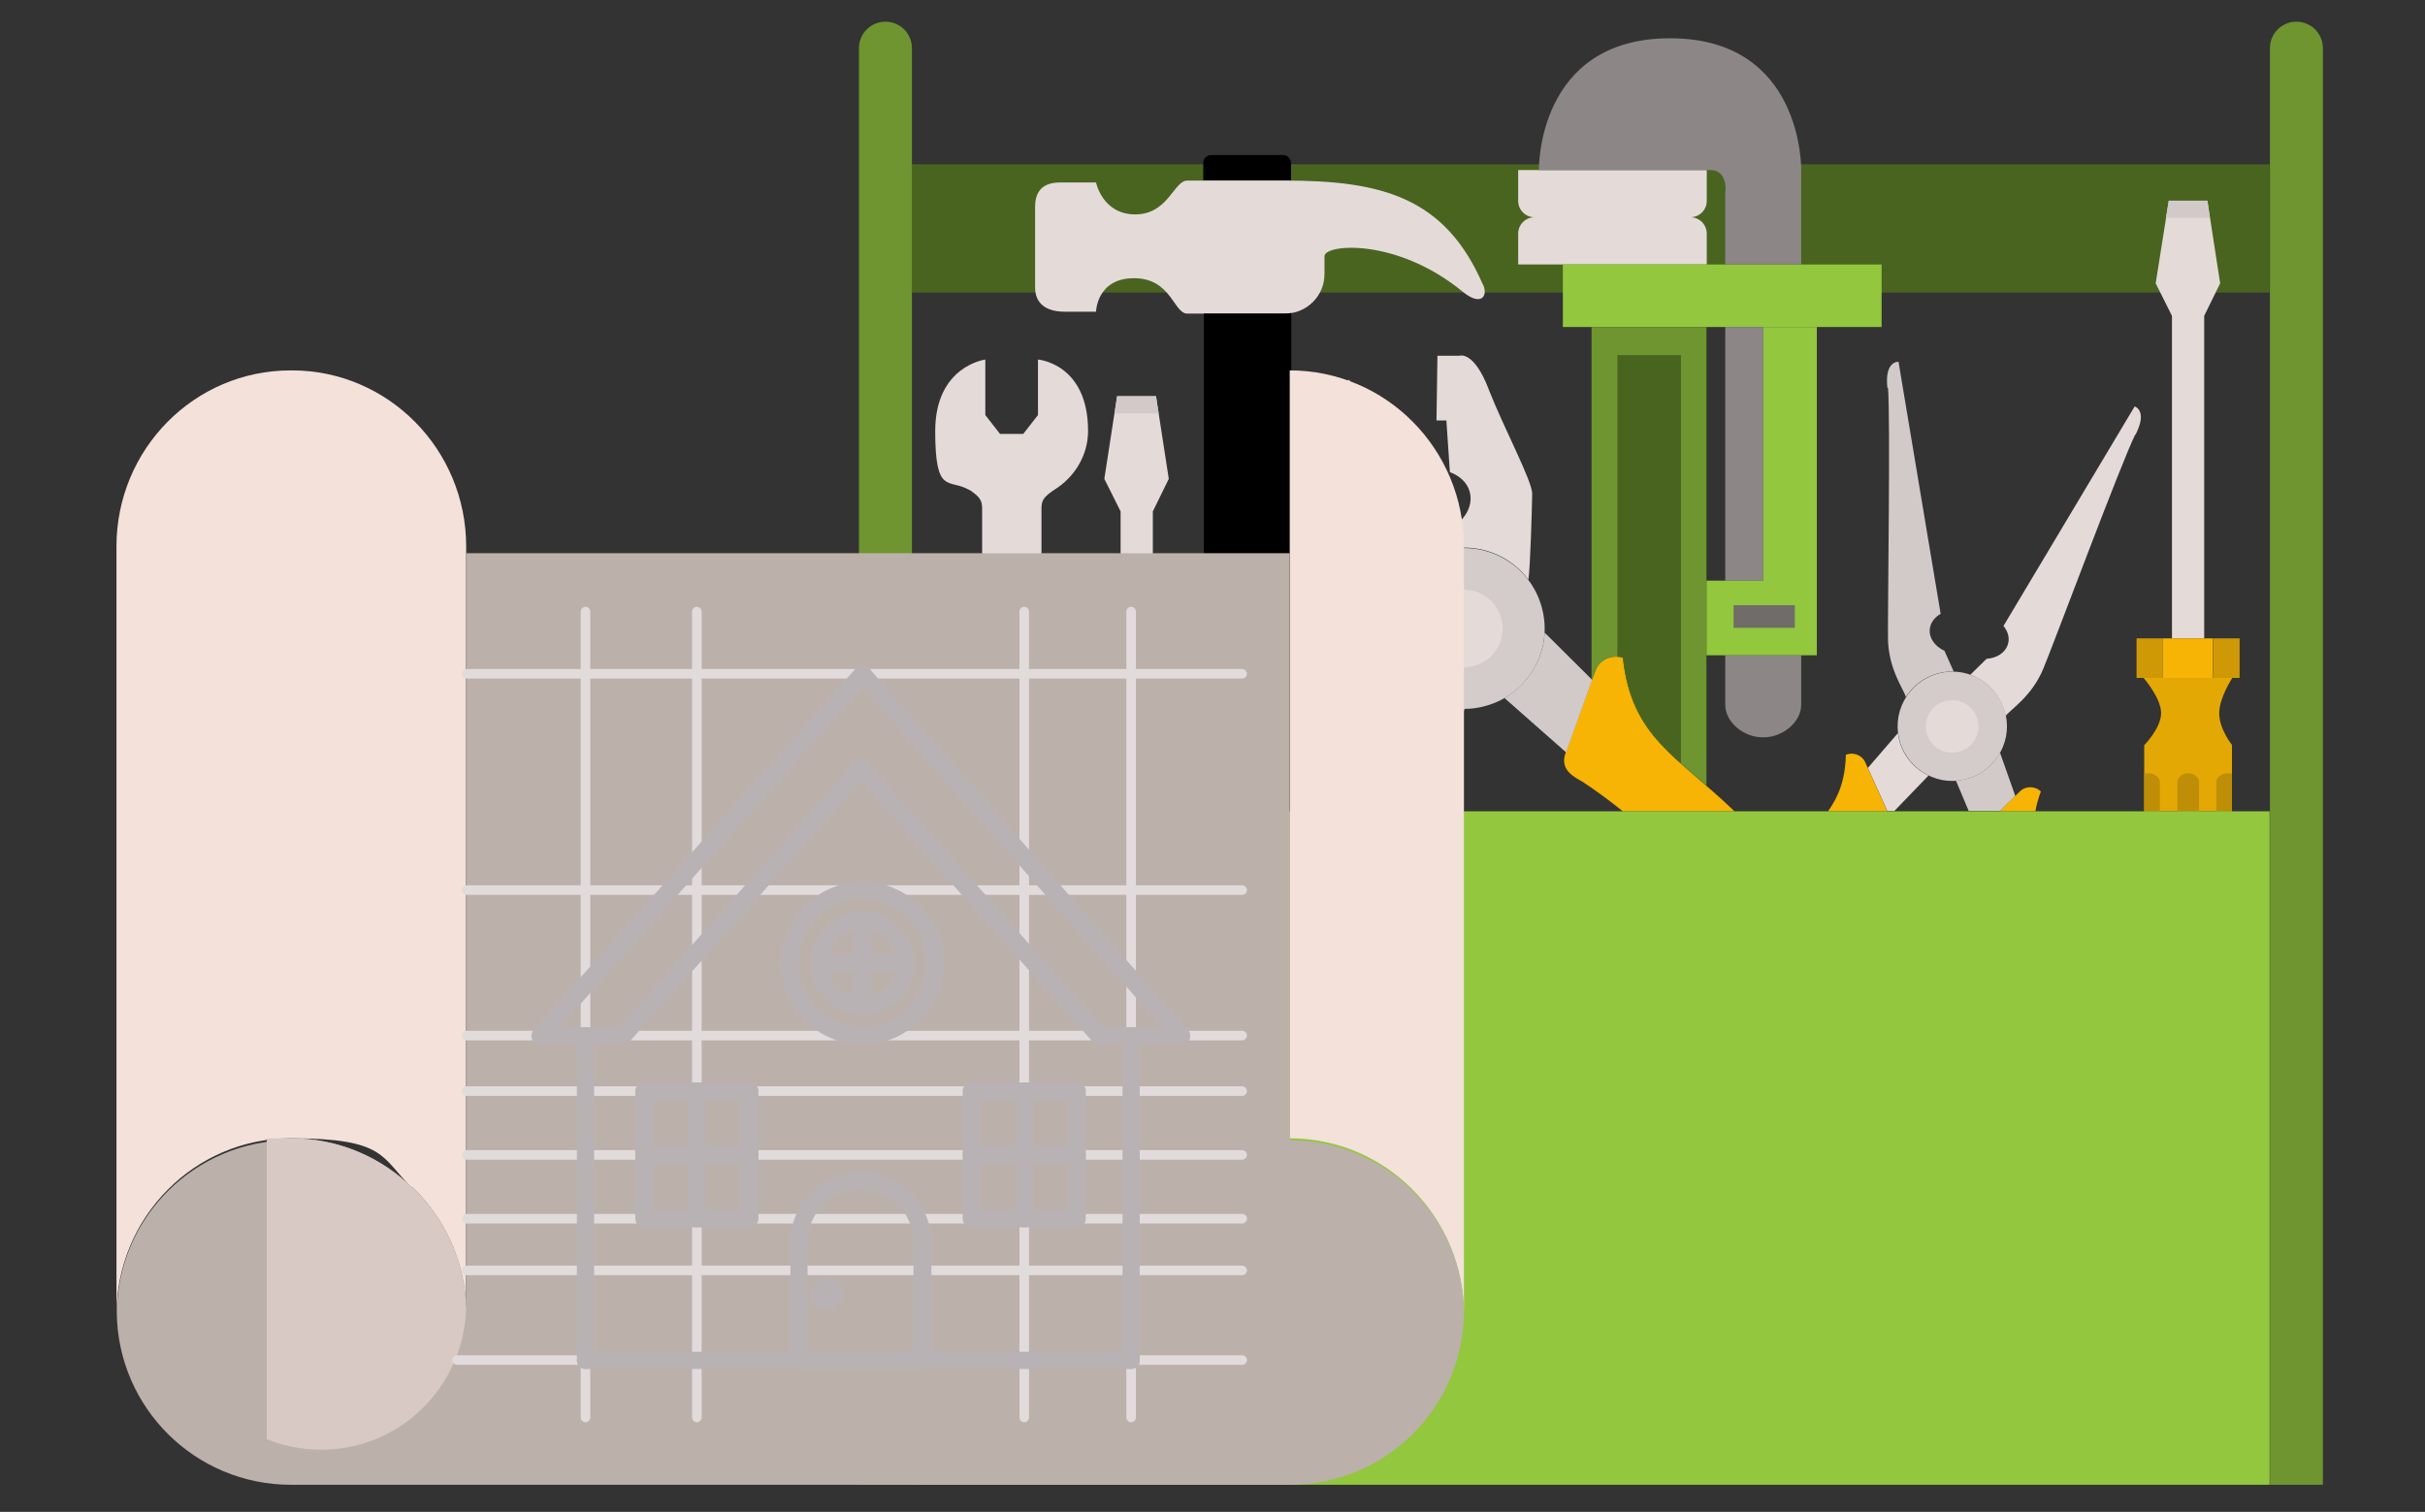 <?xml version="1.0" encoding="UTF-8"?>
<svg xmlns="http://www.w3.org/2000/svg" version="1.1" viewBox="0 0 760 473.9">
  <rect x="0" y="0" width="760" height="473.9" fill="#333333" stroke="none"/>
  <defs>
    <style>
      .cls-1 {
        fill: #f7b404;
      }

      .cls-1, .cls-2, .cls-3, .cls-4, .cls-5, .cls-6, .cls-7, .cls-8, .cls-9, .cls-10, .cls-11, .cls-12, .cls-13, .cls-14, .cls-15, .cls-16, .cls-17, .cls-18, .cls-19, .cls-20 {
        stroke-width: 0px;
      }

      .cls-2 {
        fill: #6f6c6a;
      }

      .cls-3 {
        fill: #8c8786;
      }

      .cls-21 {
        mix-blend-mode: multiply;
      }

      .cls-4 {
        fill: #e4a805;
      }

      .cls-5 {
        fill: #be8e06;
      }

      .cls-6 {
        fill: #d2cac9;
      }

      .cls-7 {
        fill: #000;
      }

      .cls-8 {
        fill: #e2dbdc;
      }

      .cls-9 {
        fill: #cf9906;
      }

      .cls-10 {
        fill: #49641f;
      }

      .cls-11 {
        fill: #6e952f;
      }

      .cls-12 {
        fill: #92c73e;
      }

      .cls-13 {
        fill: #444;
      }

      .cls-14 {
        fill: #b9b2b4;
      }

      .cls-22 {
        isolation: isolate;
      }

      .cls-15 {
        fill: #f3e1da;
      }

      .cls-16 {
        fill: #bcb0ab;
      }

      .cls-17 {
        fill: #fff;
      }

      .cls-18 {
        fill: #d8c9c4;
      }

      .cls-19 {
        fill: #e4dbd9;
      }

      .cls-20 {
        fill: #d4ccca;
      }
    </style>
  </defs>
  <g class="cls-22">
    <g id="Calque_2" data-name="Calque 2">
      <g>
        <g>
          <path class="cls-11" d="M728,465.4V15.1c0-4.6-3.7-8.3-8.3-8.3s-8.3,3.7-8.3,8.3v450.3h16.6Z"/>
          <rect class="cls-10" x="285.8" y="51.5" width="425.5" height="40.2"/>
          <g>
            <g>
              <g>
                <path class="cls-19" d="M475.8,53.3v9.7c0,2.8,2.3,5.1,5.1,5.1h48.9c2.8,0,5.1-2.3,5.1-5.1v-9.7h-59Z"/>
                <path class="cls-19" d="M475.8,82.9v-9.7c0-2.8,2.3-5.1,5.1-5.1h48.9c2.8,0,5.1,2.3,5.1,5.1v9.7h-59Z"/>
              </g>
              <rect class="cls-12" x="489.8" y="82.9" width="99.9" height="19.6"/>
              <path class="cls-3" d="M540.7,60v22.9h23.8v-29.6s.8-41.3-41.1-41.3-41.1,41.3-41.1,41.3h53.7c5.5,0,4.8,6.7,4.8,6.7Z"/>
              <g>
                <rect class="cls-3" x="540.7" y="102.5" width="11.9" height="79.5"/>
                <path class="cls-3" d="M540.7,205.4v15.5c0,5.6,5.9,10.2,11.6,10.2h.6c5.6,0,11.6-4.6,11.6-10.2v-15.5h-23.8Z"/>
              </g>
              <polygon class="cls-12" points="552.6 102.5 552.6 182 534.8 182 534.8 205.4 569.4 205.4 569.4 182 569.4 102.5 552.6 102.5"/>
              <rect class="cls-2" x="543.3" y="189.7" width="19.2" height="7.1"/>
            </g>
            <g>
              <path class="cls-19" d="M464.7,89.1c-11.9-27.3-31.7-32.5-62-32.5h-30.6c-4.2,0-6,10.6-16.3,10.6s-12.3-10-12.3-10h-9.9c-2.3,0-9.2-.6-9.2,7.6v25.3c0,7.2,6.9,7.6,9.2,7.6h9.9s.2-10.5,11.9-10.5,12.4,11.1,16.7,11.1h30.6c6.8,0,12.4-5.5,12.4-12.4v-5.6c0-3.8,22.6-5.9,43.4,11.2,5.5,4.5,8,1.5,6.3-2.3Z"/>
              <g>
                <path class="cls-7" d="M402.6,56.5c.7,0,1.4,0,2,0v-5.4c0-1.4-1.1-2.5-2.5-2.5h-22.5c-1.4,0-2.5,1.1-2.5,2.5v5.4h25.4Z"/>
                <path class="cls-7" d="M404.7,254.3V98.1c-.7.1-1.3.2-2,.2h-25.4v156h27.5Z"/>
              </g>
            </g>
            <g>
              <g>
                <path class="cls-20" d="M483.2,190.4c3.7,13.4-4.3,27.3-17.7,30.9-13.4,3.7-27.3-4.3-30.9-17.7-3.7-13.4,4.3-27.3,17.7-30.9,13.4-3.7,27.3,4.3,30.9,17.7Z"/>
                <path class="cls-19" d="M470.5,193.8c1.8,6.5-2,13.1-8.5,14.9-6.5,1.8-13.1-2-14.9-8.5-1.8-6.5,2-13.1,8.5-14.9,6.5-1.8,13.1,2,14.9,8.5Z"/>
              </g>
              <g>
                <path class="cls-1" d="M496.5,245.4c3.3,2.2,7.4,5.1,12.1,8.9h35c-18.3-17.6-32.3-23.2-35-48.1-3.6-1.2-7.5.6-8.7,4.2l-9.1,25.2c-2.5,6.1,3.4,8.3,5.6,9.7Z"/>
                <path class="cls-6" d="M484,198.2l15,14.9-8.1,22.5c0,0,0,.2,0,.3l-19.4-17.1c7.4-4.3,12.2-12.1,12.6-20.6Z"/>
              </g>
              <g>
                <path class="cls-1" d="M424.9,254.3h27.9c1-2.4,1.3-5.2-2-7.7l-20.6-17.1c-2.9-2.4-7.2-2.1-9.6.8,4.2,9.3,5.2,16.8,4.4,24.1Z"/>
                <path class="cls-19" d="M437.8,210.8l-5.4,20.4,18.4,15.3c0,0,.1.1.2.2l8-24.6c-8.6,0-16.6-4.2-21.3-11.3Z"/>
              </g>
              <path class="cls-6" d="M435.7,161c-.8-2.9.1-5.9,2.2-8.4l-7.2-14.5,2.7-1.6-10.6-17.5-5.9,3.6s-4.7.8-2.6,13.8c2.2,13,3.2,30.8,5.3,34.3,2.5,4,11.9,20.7,14.3,23.5,1-8.7,6.5-16.5,14.7-20.2l-3-6.1c-4.8-.3-8.7-2.9-9.8-6.9Z"/>
              <path class="cls-19" d="M466.6,122.1c-4.7-12.3-9.2-10.6-9.2-10.6h-6.9c0,0-.3,20.3-.3,20.3h3.1s1.1,16.2,1.1,16.2c3,1.1,5.4,3.2,6.2,6.1,1.1,4-1,8.2-5,10.9l.5,6.8c9-1,17.7,2.9,22.9,9.9.6-3.6,1.1-22.1,1.2-26.9,0-4.1-8.9-20.6-13.7-32.9Z"/>
            </g>
            <g>
              <g>
                <path class="cls-20" d="M628.7,230.8c-1.8,9.3-10.7,15.4-20,13.7-9.3-1.8-15.4-10.7-13.7-20,1.8-9.3,10.7-15.4,20-13.7,9.3,1.8,15.4,10.7,13.7,20Z"/>
                <path class="cls-19" d="M619.9,229.2c-.8,4.5-5.2,7.4-9.6,6.6-4.5-.8-7.4-5.2-6.6-9.6.8-4.5,5.2-7.4,9.6-6.6,4.5.8,7.4,5.2,6.6,9.6Z"/>
              </g>
              <g>
                <path class="cls-1" d="M637.9,254.3c.3-1.9.9-4,1.7-6.2-1.8-1.8-4.8-1.8-6.6,0l-6.3,6.2h11.2Z"/>
                <path class="cls-6" d="M626.7,254.3l4.9-4.8-4.8-13.6c-2.8,5.1-8,8.4-13.8,8.8l4,9.5h9.7Z"/>
              </g>
              <g>
                <path class="cls-1" d="M591.5,254.3l-6.9-15.3c-1-2.3-3.8-3.4-6.1-2.4-.2,7.9-2.3,13.1-5.6,17.7h18.7Z"/>
                <path class="cls-19" d="M593.6,254.3l10.8-11.2c-5.3-2.5-8.9-7.5-9.6-13.3l-9.4,10.9,6.1,13.5h2.1Z"/>
              </g>
              <path class="cls-19" d="M669.3,136.2c3.9-7.6-.3-8.8-.3-8.8l-41.1,68.8c1.4,1.7,2,3.8,1.4,5.7-.8,2.7-3.5,4.4-6.7,4.6l-5.1,5c5.8,2.1,9.9,7,11.1,12.9,1.4-2,8.3-6.1,11.9-15.1,3.7-9,24.6-65.1,28.7-73.1Z"/>
              <path class="cls-6" d="M591.5,121.5c-.9-8.5,3.5-8.1,3.5-8.1l13.2,79c-1.9,1.1-3.2,2.8-3.4,4.8-.3,2.8,1.6,5.4,4.6,6.8l2.9,6.5c-6.1-.2-11.8,2.9-15,8-.6-2.4-5.5-8.7-5.6-18.4-.1-9.7.8-69.6,0-78.5Z"/>
            </g>
            <g>
              <g>
                <polygon class="cls-19" points="362.3 124.2 350.1 124.2 346.1 150.1 351.2 160.3 351.2 242 361.3 242 361.3 160.3 366.3 150.1 362.3 124.2"/>
                <polygon class="cls-6" points="363.1 129.6 362.3 124.2 350.1 124.2 349.3 129.6 363.1 129.6"/>
              </g>
              <g>
                <rect class="cls-5" x="340.1" y="242" width="8.2" height="12.3"/>
                <rect class="cls-1" x="348.3" y="242" width="15.8" height="12.3"/>
                <rect class="cls-5" x="364.1" y="242" width="8.2" height="12.3"/>
              </g>
            </g>
            <g>
              <g>
                <polygon class="cls-19" points="691.8 62.9 679.7 62.9 675.6 88.8 680.7 99 680.7 200.1 690.8 200.1 690.8 99 695.8 88.8 691.8 62.9"/>
                <polygon class="cls-6" points="692.6 68.3 691.8 62.9 679.7 62.9 678.8 68.3 692.6 68.3"/>
              </g>
              <g>
                <rect class="cls-9" x="669.6" y="200.1" width="8.2" height="12.4"/>
                <rect class="cls-1" x="677.8" y="200.1" width="15.8" height="12.4"/>
                <rect class="cls-9" x="693.7" y="200.1" width="8.2" height="12.4"/>
              </g>
              <path class="cls-4" d="M672,233.5v20.8h27.5v-20.8s-4-5-4-9.9,4.1-11.1,4.1-11.1h-27.8s5.5,6.3,5.5,11-5.3,10.1-5.3,10.1Z"/>
              <g>
                <path class="cls-5" d="M689.2,254.3v-9.1c0-1.5-1.5-2.8-3.4-2.8s-3.4,1.2-3.4,2.8v9.1h6.9Z"/>
                <g>
                  <path class="cls-5" d="M699.5,254.3v-11.9h-1.4c-1.9,0-3.5,1.2-3.5,2.8v9.1h4.9Z"/>
                  <path class="cls-5" d="M676.9,254.3v-9.1c0-1.5-1.6-2.8-3.5-2.8h-1.4v11.9h4.9Z"/>
                </g>
              </g>
            </g>
            <g>
              <g>
                <path class="cls-17" d="M320.7,254.3v-86.5c0-2-1.6-3.6-3.6-3.6s-3.6,1.6-3.6,3.6v86.5h7.2Z"/>
                <path class="cls-13" d="M320.7,257.3h-7.2c-1.6,0-3-1.3-3-3v-86.5c0-3.6,3-6.6,6.6-6.6s6.6,3,6.6,6.6v86.5c0,1.6-1.3,3-3,3ZM316.5,251.3h1.2v-83.5c0-.3-.3-.6-.6-.6s-.6.3-.6.6v83.5Z"/>
              </g>
              <path class="cls-19" d="M303.9,153.6c3.1,2.1,3.9,3.2,3.9,5.7v94.9h18.6v-94.9c0-2.5.8-3.6,3.9-5.7,6.4-3.9,10.7-10.8,10.7-18.5,0-21.2-15.7-22.4-15.7-22.4v17.4l-4.6,5.9h-7.3l-4.6-5.9v-17.4s-15.7,2-15.7,22.4,4.3,14.7,10.7,18.5Z"/>
            </g>
            <path class="cls-11" d="M499,213.1l1-2.7c1.2-3.6,5.1-5.4,8.7-4.2,2.2,20.7,12.3,28.1,26.1,40.1V102.5h-36v110.4l.2.2Z"/>
            <path class="cls-10" d="M508.7,206.2c1.8,16.5,8.5,24.5,18.1,33.1V111.3h-19.9v94.5c.6,0,1.2.1,1.8.4Z"/>
          </g>
          <rect class="cls-12" x="285.8" y="254.3" width="425.5" height="211.1"/>
          <path class="cls-11" d="M285.8,465.4V15.1c0-4.6-3.7-8.3-8.3-8.3s-8.3,3.7-8.3,8.3v450.3h16.6Z"/>
        </g>
        <g>
          <g>
            <path class="cls-15" d="M458.8,171.3v240.7c0-30.5-24.5-55.2-54.6-55.2V116.1c30.2,0,54.6,24.7,54.6,55.2Z"/>
            <path class="cls-15" d="M91.5,116.1h0c-.1,0-.2,0-.4,0-30.2,0-54.6,24.7-54.6,55.2v240.7c0-30.5,24.5-55.2,54.6-55.2s28.2,6,38.1,15.6v-.3c10.4,10,16.9,24.2,16.9,39.9v-240.7c0-30.5-24.5-55.2-54.6-55.2Z"/>
            <path class="cls-16" d="M404.2,357.4v-184H146.2v236.9s0,.6,0,0c-.4-15-6.8-28.5-16.9-38.2v.3c-9.8-9.7-23.3-15.6-38.1-15.6v.6c-30,0-54.3,24.1-54.6,54,.3,29.9,24.6,54,54.6,54h313c30,0,54.3-24.1,54.6-54-.3-29.9-24.6-54-54.6-54Z"/>
            <path class="cls-18" d="M129.3,372.1v.3c-9.8-9.7-23.3-15.6-38.1-15.6s-5.1.2-7.6.5v93.8c5.2,2.1,10.9,3.3,16.9,3.3h0c0,0,.2,0,.3,0,24.5,0,44.4-19.6,45.3-44.1-.4-15-6.8-28.5-16.9-38.2Z"/>
          </g>
          <g class="cls-21">
            <g>
              <path class="cls-8" d="M389.3,427.8h-246.1c-.8,0-1.5-.7-1.5-1.5s.7-1.5,1.5-1.5h246.1c.8,0,1.5.7,1.5,1.5s-.7,1.5-1.5,1.5Z"/>
              <path class="cls-8" d="M389.3,343.5h-243.1c-.8,0-1.5-.7-1.5-1.5s.7-1.5,1.5-1.5h243.1c.8,0,1.5.7,1.5,1.5s-.7,1.5-1.5,1.5Z"/>
              <path class="cls-8" d="M389.3,326.1h-243.1c-.8,0-1.5-.7-1.5-1.5s.7-1.5,1.5-1.5h243.1c.8,0,1.5.7,1.5,1.5s-.7,1.5-1.5,1.5Z"/>
              <path class="cls-8" d="M389.3,280.5h-243.1c-.8,0-1.5-.7-1.5-1.5s.7-1.5,1.5-1.5h243.1c.8,0,1.5.7,1.5,1.5s-.7,1.5-1.5,1.5Z"/>
              <path class="cls-8" d="M389.3,399.7h-243.1c-.8,0-1.5-.7-1.5-1.5s.7-1.5,1.5-1.5h243.1c.8,0,1.5.7,1.5,1.5s-.7,1.5-1.5,1.5Z"/>
              <path class="cls-8" d="M389.3,363.5h-243.1c-.8,0-1.5-.7-1.5-1.5s.7-1.5,1.5-1.5h243.1c.8,0,1.5.7,1.5,1.5s-.7,1.5-1.5,1.5Z"/>
              <path class="cls-8" d="M389.3,383.5h-243.1c-.8,0-1.5-.7-1.5-1.5s.7-1.5,1.5-1.5h243.1c.8,0,1.5.7,1.5,1.5s-.7,1.5-1.5,1.5Z"/>
              <path class="cls-8" d="M389.3,212.7h-243.1c-.8,0-1.5-.7-1.5-1.5s.7-1.5,1.5-1.5h243.1c.8,0,1.5.7,1.5,1.5s-.7,1.5-1.5,1.5Z"/>
              <path class="cls-8" d="M354.5,445.8c-.8,0-1.5-.7-1.5-1.5v-252.6c0-.8.7-1.5,1.5-1.5s1.5.7,1.5,1.5v252.6c0,.8-.7,1.5-1.5,1.5Z"/>
              <path class="cls-8" d="M183.5,445.8c-.8,0-1.5-.7-1.5-1.5v-252.6c0-.8.7-1.5,1.5-1.5s1.5.7,1.5,1.5v252.6c0,.8-.7,1.5-1.5,1.5Z"/>
              <path class="cls-8" d="M218.4,445.8c-.8,0-1.5-.7-1.5-1.5v-252.6c0-.8.7-1.5,1.5-1.5s1.5.7,1.5,1.5v252.6c0,.8-.7,1.5-1.5,1.5Z"/>
              <path class="cls-8" d="M321,445.8c-.8,0-1.5-.7-1.5-1.5v-252.6c0-.8.7-1.5,1.5-1.5s1.5.7,1.5,1.5v252.6c0,.8-.7,1.5-1.5,1.5Z"/>
            </g>
            <g>
              <g>
                <path class="cls-14" d="M169.3,327.4c-.6,0-1.3-.2-1.8-.7-1.1-1-1.2-2.7-.2-3.9l101-113.4c1-1.1,2.7-1.2,3.9-.2,1.1,1,1.2,2.7.2,3.9l-101,113.4c-.5.6-1.3.9-2,.9Z"/>
                <path class="cls-14" d="M370.3,327.4c-.8,0-1.5-.3-2.1-.9l-100-113.4c-1-1.1-.9-2.9.2-3.9,1.1-1,2.9-.9,3.9.2l100,113.4c1,1.1.9,2.9-.2,3.9-.5.5-1.2.7-1.8.7Z"/>
              </g>
              <g>
                <path class="cls-14" d="M195.2,327.4c-.6,0-1.3-.2-1.8-.7-1.1-1-1.2-2.7-.2-3.9l74.6-83.8c1-1.1,2.7-1.2,3.9-.2,1.1,1,1.2,2.7.2,3.9l-74.6,83.8c-.5.6-1.3.9-2,.9Z"/>
                <path class="cls-14" d="M344.4,327.4c-.8,0-1.5-.3-2-.9l-74.6-83.8c-1-1.1-.9-2.9.2-3.9,1.1-1,2.9-.9,3.9.2l74.6,83.8c1,1.1.9,2.9-.2,3.9-.5.5-1.2.7-1.8.7Z"/>
              </g>
              <path class="cls-14" d="M354.5,429.1h-171c-1.5,0-2.7-1.2-2.7-2.7s1.2-2.7,2.7-2.7h171c1.5,0,2.7,1.2,2.7,2.7s-1.2,2.7-2.7,2.7Z"/>
              <path class="cls-14" d="M354.5,429.1c-1.5,0-2.7-1.2-2.7-2.7v-101.7c0-1.5,1.2-2.7,2.7-2.7s2.7,1.2,2.7,2.7v101.7c0,1.5-1.2,2.7-2.7,2.7Z"/>
              <path class="cls-14" d="M183.5,429.1c-1.5,0-2.7-1.2-2.7-2.7v-101.7c0-1.5,1.2-2.7,2.7-2.7s2.7,1.2,2.7,2.7v101.7c0,1.5-1.2,2.7-2.7,2.7Z"/>
              <path class="cls-14" d="M370.3,327.4h-25.9c-1.5,0-2.7-1.2-2.7-2.7s1.2-2.7,2.7-2.7h25.9c1.5,0,2.7,1.2,2.7,2.7s-1.2,2.7-2.7,2.7Z"/>
              <path class="cls-14" d="M195.2,327.4h-25.9c-1.5,0-2.7-1.2-2.7-2.7s1.2-2.7,2.7-2.7h25.9c1.5,0,2.7,1.2,2.7,2.7s-1.2,2.7-2.7,2.7Z"/>
              <g>
                <path class="cls-14" d="M289.1,429.1h-38.7c-1.5,0-2.7-1.2-2.7-2.7v-36.9c0-12.2,9.9-22.1,22.1-22.1s22.1,9.9,22.1,22.1v36.9c0,1.5-1.2,2.7-2.7,2.7ZM253.1,423.6h33.2v-34.2c0-9.1-7.4-16.6-16.6-16.6s-16.6,7.4-16.6,16.6v34.2Z"/>
                <g>
                  <path class="cls-14" d="M337.6,384.7h-33.2c-1.5,0-2.7-1.2-2.7-2.7v-40c0-1.5,1.2-2.7,2.7-2.7h33.2c1.5,0,2.7,1.2,2.7,2.7v40c0,1.5-1.2,2.7-2.7,2.7ZM307.2,379.3h27.7v-34.5h-27.7v34.5Z"/>
                  <path class="cls-14" d="M235,384.7h-33.2c-1.5,0-2.7-1.2-2.7-2.7v-40c0-1.5,1.2-2.7,2.7-2.7h33.2c1.5,0,2.7,1.2,2.7,2.7v40c0,1.5-1.2,2.7-2.7,2.7ZM204.6,379.3h27.7v-34.5h-27.7v34.5Z"/>
                </g>
                <path class="cls-14" d="M270.3,327.4c-14.1,0-25.5-11.5-25.5-25.5s11.5-25.5,25.5-25.5,25.5,11.5,25.5,25.5-11.5,25.5-25.5,25.5ZM270.3,281.7c-11.1,0-20.1,9-20.1,20.1s9,20.1,20.1,20.1,20.1-9,20.1-20.1-9-20.1-20.1-20.1Z"/>
                <path class="cls-14" d="M270.3,318c-8.9,0-16.1-7.2-16.1-16.1s7.2-16.1,16.1-16.1,16.1,7.2,16.1,16.1-7.2,16.1-16.1,16.1ZM270.3,291.1c-5.9,0-10.7,4.8-10.7,10.7s4.8,10.7,10.7,10.7,10.7-4.8,10.7-10.7-4.8-10.7-10.7-10.7Z"/>
                <path class="cls-14" d="M270.3,318c-1.5,0-2.7-1.2-2.7-2.7v-26.8c0-1.5,1.2-2.7,2.7-2.7s2.7,1.2,2.7,2.7v26.8c0,1.5-1.2,2.7-2.7,2.7Z"/>
                <path class="cls-14" d="M283.7,304.5h-26.8c-1.5,0-2.7-1.2-2.7-2.7s1.2-2.7,2.7-2.7h26.8c1.5,0,2.7,1.2,2.7,2.7s-1.2,2.7-2.7,2.7Z"/>
                <g>
                  <path class="cls-14" d="M218.4,384.7c-1.5,0-2.7-1.2-2.7-2.7v-40c0-1.5,1.2-2.7,2.7-2.7s2.7,1.2,2.7,2.7v40c0,1.5-1.2,2.7-2.7,2.7Z"/>
                  <path class="cls-14" d="M235,364.7h-33.2c-1.5,0-2.7-1.2-2.7-2.7s1.2-2.7,2.7-2.7h33.2c1.5,0,2.7,1.2,2.7,2.7s-1.2,2.7-2.7,2.7Z"/>
                </g>
                <g>
                  <path class="cls-14" d="M321,384.7c-1.5,0-2.7-1.2-2.7-2.7v-40c0-1.5,1.2-2.7,2.7-2.7s2.7,1.2,2.7,2.7v40c0,1.5-1.2,2.7-2.7,2.7Z"/>
                  <path class="cls-14" d="M337.6,364.7h-33.2c-1.5,0-2.7-1.2-2.7-2.7s1.2-2.7,2.7-2.7h33.2c1.5,0,2.7,1.2,2.7,2.7s-1.2,2.7-2.7,2.7Z"/>
                </g>
              </g>
              <path class="cls-14" d="M259.2,410.5c-2.6,0-4.8-2.1-4.8-4.8s2.1-4.8,4.8-4.8,4.8,2.1,4.8,4.8-2.1,4.8-4.8,4.8ZM259.2,405c-.4,0-.7.3-.7.7s.3.7.7.7.7-.3.7-.7-.3-.7-.7-.7Z"/>
            </g>
          </g>
        </g>
      </g>
    </g>
  </g>
</svg>